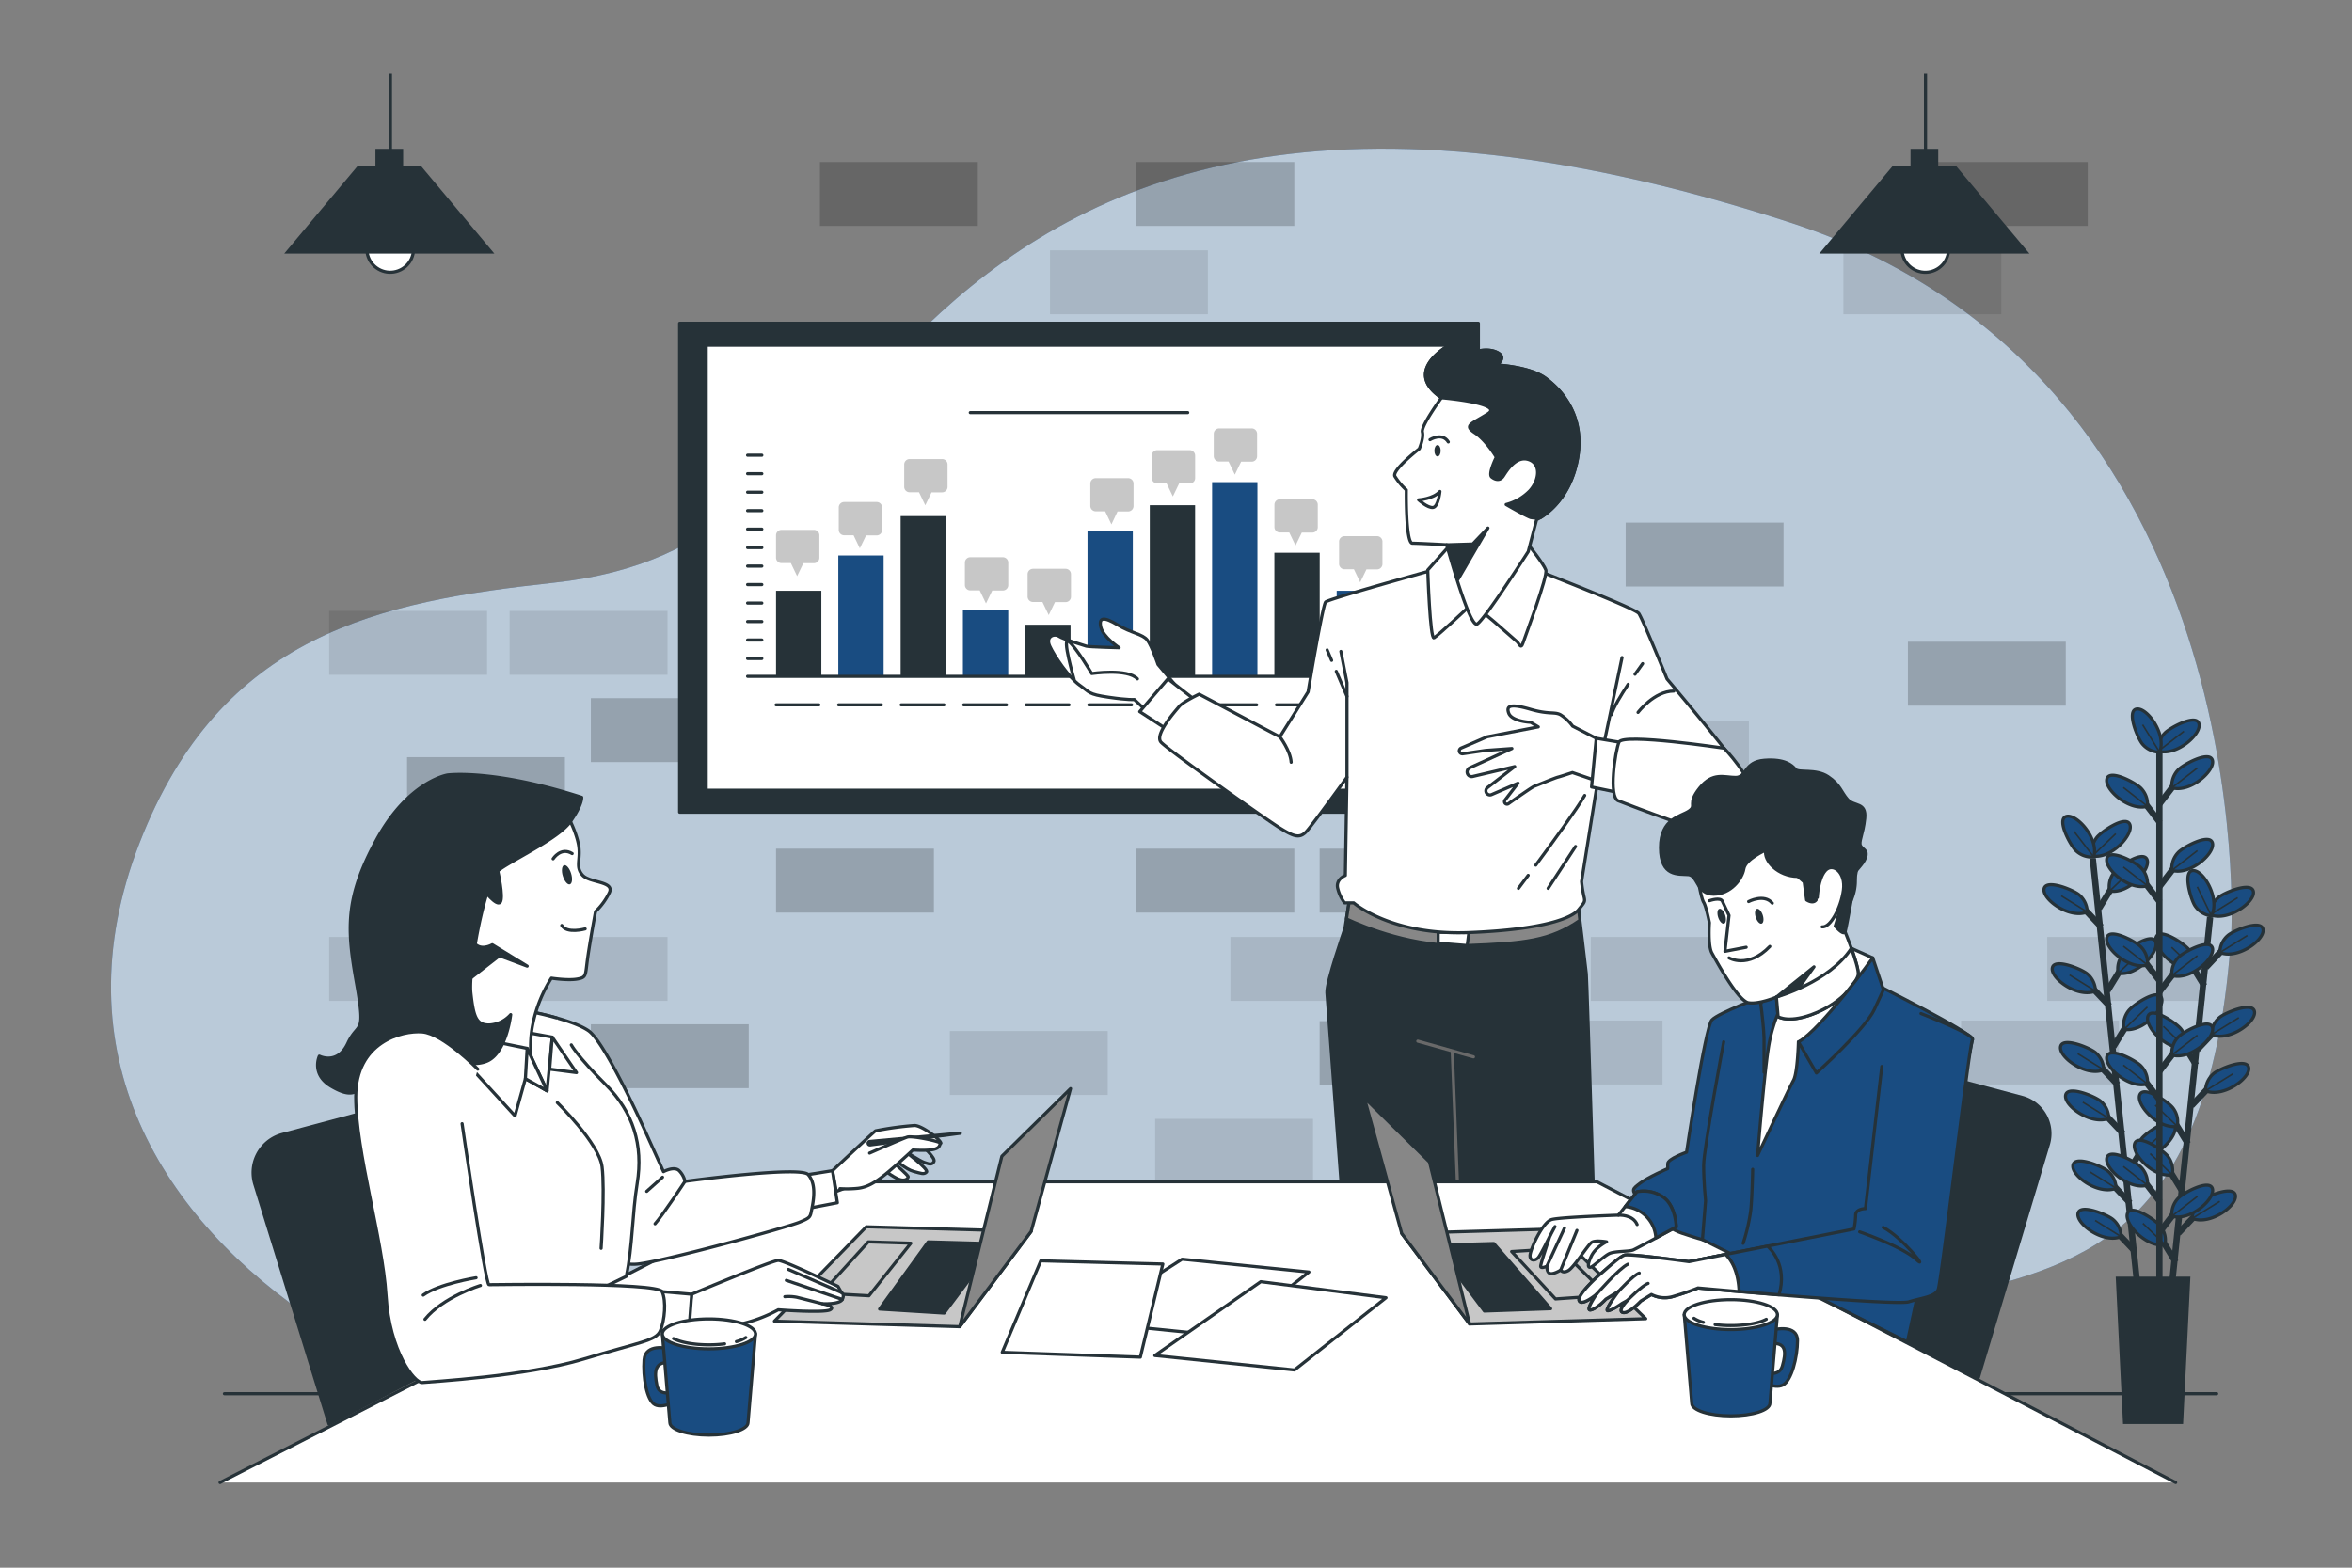 <svg xmlns="http://www.w3.org/2000/svg" viewBox="0 0 750 500"><rect x="0" y="0" width="750" height="500" fill="#808080" stroke="none"/><g id="freepik--background-simple--inject-2"><path d="M570.49,70.87c-151-49-227-13-275,33s-64,76-119,82-106,16-132,83,7,120,57,153l.55.35,522.7-9.46c40.38-9.83,80.71-20.85,86.75-114.89C711.49,297.87,721.49,119.87,570.49,70.87Z" style="fill:#194C81"></path><path d="M570.49,70.87c-151-49-227-13-275,33s-64,76-119,82-106,16-132,83,7,120,57,153l.55.35,522.7-9.46c40.38-9.83,80.71-20.85,86.75-114.89C711.49,297.87,721.49,119.87,570.49,70.87Z" style="fill:#fff;opacity:0.7"></path></g><g id="freepik--Floor--inject-2"><line x1="633.56" y1="444.51" x2="706.85" y2="444.51" style="fill:none;stroke:#263238;stroke-linecap:round;stroke-linejoin:round"></line><line x1="71.56" y1="444.51" x2="115.64" y2="444.51" style="fill:none;stroke:#263238;stroke-linecap:round;stroke-linejoin:round"></line></g><g id="freepik--Bricks--inject-2"><rect x="188.41" y="222.68" width="50.34" height="20.38" style="opacity:0.2"></rect><rect x="362.39" y="166.68" width="50.34" height="20.38" style="opacity:0.2"></rect><rect x="518.39" y="166.68" width="50.34" height="20.38" style="opacity:0.2"></rect><rect x="608.39" y="204.68" width="50.34" height="20.38" style="opacity:0.2"></rect><rect x="334.82" y="194.84" width="50.34" height="20.38" style="opacity:0.1"></rect><rect x="247.46" y="166.68" width="50.34" height="20.38" style="opacity:0.2"></rect><rect x="219.89" y="194.84" width="50.34" height="20.38" style="opacity:0.1"></rect><rect x="277.43" y="194.84" width="50.34" height="20.38" style="opacity:0.1"></rect><rect x="129.8" y="241.49" width="50.34" height="20.38" style="opacity:0.2"></rect><rect x="104.97" y="194.84" width="50.34" height="20.38" style="opacity:0.1"></rect><rect x="162.51" y="194.84" width="50.34" height="20.38" style="opacity:0.1"></rect><rect x="362.39" y="51.68" width="50.34" height="20.38" style="opacity:0.2"></rect><rect x="334.82" y="79.84" width="50.34" height="20.38" style="opacity:0.1"></rect><rect x="615.39" y="51.68" width="50.34" height="20.38" style="opacity:0.2"></rect><rect x="587.82" y="79.84" width="50.34" height="20.38" style="opacity:0.1"></rect><rect x="261.46" y="51.68" width="50.34" height="20.38" style="opacity:0.2"></rect><rect x="277.43" y="136.49" width="50.34" height="20.38" style="opacity:0.1"></rect><rect x="420.8" y="270.68" width="50.34" height="20.38" style="opacity:0.2"></rect><rect x="420.8" y="325.68" width="50.34" height="20.38" style="opacity:0.2"></rect><rect x="188.41" y="326.68" width="50.34" height="20.38" style="opacity:0.2"></rect><rect x="507.27" y="298.84" width="50.34" height="20.38" style="opacity:0.1"></rect><rect x="479.8" y="325.49" width="50.34" height="20.38" style="opacity:0.1"></rect><rect x="652.83" y="298.84" width="50.34" height="20.38" style="opacity:0.1"></rect><rect x="625.35" y="325.49" width="50.34" height="20.38" style="opacity:0.1"></rect><rect x="362.39" y="270.68" width="50.34" height="20.38" style="opacity:0.2"></rect><rect x="392.35" y="298.84" width="50.34" height="20.38" style="opacity:0.1"></rect><rect x="368.35" y="356.84" width="50.34" height="20.38" style="opacity:0.1"></rect><rect x="440.35" y="383.84" width="50.34" height="20.38" style="opacity:0.1"></rect><rect x="250.35" y="383.84" width="50.34" height="20.38" style="opacity:0.1"></rect><rect x="106.8" y="383.84" width="50.34" height="20.38" style="opacity:0.1"></rect><rect x="289.82" y="229.84" width="50.34" height="20.38" style="opacity:0.1"></rect><rect x="347.35" y="229.84" width="50.34" height="20.38" style="opacity:0.1"></rect><rect x="507.35" y="229.84" width="50.34" height="20.38" style="opacity:0.1"></rect><rect x="247.46" y="270.68" width="50.34" height="20.38" style="opacity:0.2"></rect><rect x="302.89" y="328.84" width="50.34" height="20.38" style="opacity:0.1"></rect><rect x="132.54" y="270.68" width="50.34" height="20.38" style="opacity:0.2"></rect><rect x="129.8" y="345.49" width="50.34" height="20.38" style="opacity:0.2"></rect><rect x="104.97" y="298.84" width="50.34" height="20.38" style="opacity:0.1"></rect><rect x="162.51" y="298.84" width="50.34" height="20.38" style="opacity:0.1"></rect></g><g id="freepik--Plant--inject-2"><line x1="667.34" y1="273.77" x2="681.52" y2="409.73" style="fill:none;stroke:#263238;stroke-miterlimit:10;stroke-width:2px"></line><line x1="679.24" y1="383.71" x2="672.81" y2="376.92" style="fill:none;stroke:#263238;stroke-miterlimit:10;stroke-width:2px"></line><path d="M674.76,379a7.29,7.29,0,0,0-2.56-5.45c-1.65-1.48-10.34-5.13-11.17-2.07C660.14,374.76,669,381.29,674.76,379Z" style="fill:#194C81;stroke:#263238;stroke-miterlimit:10"></path><line x1="674.76" y1="378.95" x2="666.49" y2="373.8" style="fill:none;stroke:#263238;stroke-miterlimit:10;stroke-width:0.5px"></line><line x1="680.85" y1="399.17" x2="674.42" y2="392.38" style="fill:none;stroke:#263238;stroke-miterlimit:10;stroke-width:2px"></line><path d="M676.37,394.42a7.26,7.26,0,0,0-2.56-5.46c-1.65-1.47-10.34-5.13-11.16-2.07C661.75,390.22,670.64,396.76,676.37,394.42Z" style="fill:#194C81;stroke:#263238;stroke-miterlimit:10"></path><line x1="676.37" y1="394.42" x2="668.1" y2="389.26" style="fill:none;stroke:#263238;stroke-miterlimit:10;stroke-width:0.5px"></line><line x1="675.3" y1="345.98" x2="668.87" y2="339.18" style="fill:none;stroke:#263238;stroke-miterlimit:10;stroke-width:2px"></line><path d="M670.82,341.22a7.26,7.26,0,0,0-2.56-5.46c-1.65-1.47-10.34-5.13-11.16-2.07C656.2,337,665.09,343.56,670.82,341.22Z" style="fill:#194C81;stroke:#263238;stroke-miterlimit:10"></path><line x1="670.82" y1="341.22" x2="662.55" y2="336.06" style="fill:none;stroke:#263238;stroke-miterlimit:10;stroke-width:0.5px"></line><line x1="676.91" y1="361.44" x2="670.48" y2="354.65" style="fill:none;stroke:#263238;stroke-miterlimit:10;stroke-width:2px"></line><path d="M672.44,356.68a7.29,7.29,0,0,0-2.56-5.45c-1.66-1.48-10.35-5.13-11.17-2.07C657.81,352.49,666.71,359,672.44,356.68Z" style="fill:#194C81;stroke:#263238;stroke-miterlimit:10"></path><line x1="672.44" y1="356.68" x2="664.16" y2="351.53" style="fill:none;stroke:#263238;stroke-miterlimit:10;stroke-width:0.5px"></line><line x1="672.68" y1="320.86" x2="666.25" y2="314.07" style="fill:none;stroke:#263238;stroke-miterlimit:10;stroke-width:2px"></line><path d="M668.2,316.1a7.32,7.32,0,0,0-2.56-5.46c-1.65-1.47-10.34-5.13-11.17-2.07C653.58,311.9,662.47,318.44,668.2,316.1Z" style="fill:#194C81;stroke:#263238;stroke-miterlimit:10"></path><line x1="668.2" y1="316.1" x2="659.93" y2="310.95" style="fill:none;stroke:#263238;stroke-miterlimit:10;stroke-width:0.5px"></line><line x1="670.05" y1="295.63" x2="663.61" y2="288.84" style="fill:none;stroke:#263238;stroke-miterlimit:10;stroke-width:2px"></line><path d="M665.57,290.87a7.29,7.29,0,0,0-2.56-5.45c-1.65-1.48-10.34-5.13-11.17-2.07C650.94,286.68,659.84,293.21,665.57,290.87Z" style="fill:#194C81;stroke:#263238;stroke-miterlimit:10"></path><line x1="665.57" y1="290.87" x2="657.29" y2="285.72" style="fill:none;stroke:#263238;stroke-miterlimit:10;stroke-width:0.5px"></line><line x1="678.16" y1="374.56" x2="683.05" y2="366.59" style="fill:none;stroke:#263238;stroke-miterlimit:10;stroke-width:2px"></line><path d="M681.56,369a7.31,7.31,0,0,1,1.37-5.87c1.32-1.78,9.06-7.15,10.5-4.33C695,361.86,687.64,370.09,681.56,369Z" style="fill:#194C81;stroke:#263238;stroke-miterlimit:10"></path><line x1="681.56" y1="368.98" x2="689" y2="361.86" style="fill:none;stroke:#263238;stroke-miterlimit:10;stroke-width:0.5px"></line><line x1="673.91" y1="333.87" x2="678.8" y2="325.89" style="fill:none;stroke:#263238;stroke-miterlimit:10;stroke-width:2px"></line><path d="M677.31,328.29a7.29,7.29,0,0,1,1.38-5.87c1.31-1.78,9.06-7.15,10.5-4.33C690.75,321.16,683.4,329.4,677.31,328.29Z" style="fill:#194C81;stroke:#263238;stroke-miterlimit:10"></path><line x1="677.31" y1="328.29" x2="684.76" y2="321.17" style="fill:none;stroke:#263238;stroke-miterlimit:10;stroke-width:0.5px"></line><line x1="672.04" y1="315.99" x2="676.93" y2="308.01" style="fill:none;stroke:#263238;stroke-miterlimit:10;stroke-width:2px"></line><path d="M675.44,310.41a7.29,7.29,0,0,1,1.38-5.87c1.31-1.78,9.06-7.15,10.5-4.33C688.88,303.28,681.53,311.51,675.44,310.41Z" style="fill:#194C81;stroke:#263238;stroke-miterlimit:10"></path><line x1="675.44" y1="310.41" x2="682.89" y2="303.29" style="fill:none;stroke:#263238;stroke-miterlimit:10;stroke-width:0.5px"></line><line x1="669.31" y1="289.77" x2="674.2" y2="281.8" style="fill:none;stroke:#263238;stroke-miterlimit:10;stroke-width:2px"></line><path d="M672.71,284.19a7.29,7.29,0,0,1,1.38-5.87c1.31-1.78,9-7.15,10.49-4.33C686.15,277.07,678.8,285.3,672.71,284.19Z" style="fill:#194C81;stroke:#263238;stroke-miterlimit:10"></path><line x1="672.71" y1="284.19" x2="680.16" y2="277.07" style="fill:none;stroke:#263238;stroke-miterlimit:10;stroke-width:0.5px"></line><path d="M667.22,273a7.31,7.31,0,0,1,1.37-5.87c1.32-1.78,9.06-7.15,10.5-4.33C680.66,265.89,673.3,274.12,667.22,273Z" style="fill:#194C81;stroke:#263238;stroke-miterlimit:10"></path><line x1="667.22" y1="273.01" x2="674.67" y2="265.89" style="fill:none;stroke:#263238;stroke-miterlimit:10;stroke-width:0.5px"></line><path d="M667.65,273.32a7.29,7.29,0,0,1-5.69-2c-1.64-1.49-6.17-9.76-3.21-10.89C662,259.2,669.39,267.38,667.65,273.32Z" style="fill:#194C81;stroke:#263238;stroke-miterlimit:10"></path><line x1="667.65" y1="273.32" x2="661.35" y2="265.16" style="fill:none;stroke:#263238;stroke-miterlimit:10;stroke-width:0.5px"></line><line x1="704.76" y1="292.49" x2="690.65" y2="428.46" style="fill:none;stroke:#263238;stroke-miterlimit:10;stroke-width:2px"></line><line x1="693.77" y1="402.53" x2="688.87" y2="394.56" style="fill:none;stroke:#263238;stroke-miterlimit:10;stroke-width:2px"></line><path d="M690.37,397a7.27,7.27,0,0,0-1.38-5.86c-1.32-1.79-9.07-7.15-10.5-4.33C676.92,389.83,684.28,398.06,690.37,397Z" style="fill:#194C81;stroke:#263238;stroke-miterlimit:10"></path><line x1="690.37" y1="396.95" x2="683.33" y2="390.2" style="fill:none;stroke:#263238;stroke-miterlimit:10;stroke-width:0.5px"></line><line x1="697.69" y1="364.8" x2="692.79" y2="356.82" style="fill:none;stroke:#263238;stroke-miterlimit:10;stroke-width:2px"></line><path d="M694.28,359.22a7.29,7.29,0,0,0-1.38-5.87c-1.31-1.78-9.06-7.15-10.5-4.32C680.84,352.1,688.2,360.33,694.28,359.22Z" style="fill:#194C81;stroke:#263238;stroke-miterlimit:10"></path><line x1="694.28" y1="359.22" x2="687.25" y2="352.47" style="fill:none;stroke:#263238;stroke-miterlimit:10;stroke-width:0.5px"></line><line x1="696.08" y1="380.26" x2="691.19" y2="372.29" style="fill:none;stroke:#263238;stroke-miterlimit:10;stroke-width:2px"></line><path d="M692.68,374.68a7.29,7.29,0,0,0-1.38-5.87c-1.31-1.78-9.07-7.14-10.5-4.32C679.23,367.56,686.59,375.79,692.68,374.68Z" style="fill:#194C81;stroke:#263238;stroke-miterlimit:10"></path><line x1="692.68" y1="374.68" x2="685.65" y2="367.93" style="fill:none;stroke:#263238;stroke-miterlimit:10;stroke-width:0.5px"></line><line x1="700.29" y1="339.68" x2="695.4" y2="331.7" style="fill:none;stroke:#263238;stroke-miterlimit:10;stroke-width:2px"></line><path d="M696.89,334.1a7.29,7.29,0,0,0-1.38-5.87c-1.31-1.78-9.06-7.15-10.5-4.32C683.45,327,690.8,335.21,696.89,334.1Z" style="fill:#194C81;stroke:#263238;stroke-miterlimit:10"></path><line x1="696.89" y1="334.1" x2="689.86" y2="327.35" style="fill:none;stroke:#263238;stroke-miterlimit:10;stroke-width:0.5px"></line><line x1="702.91" y1="314.45" x2="698.01" y2="306.47" style="fill:none;stroke:#263238;stroke-miterlimit:10;stroke-width:2px"></line><path d="M699.51,308.87a7.29,7.29,0,0,0-1.38-5.87c-1.32-1.78-9.07-7.15-10.5-4.32C686.06,301.75,693.42,310,699.51,308.87Z" style="fill:#194C81;stroke:#263238;stroke-miterlimit:10"></path><line x1="699.51" y1="308.87" x2="692.47" y2="302.12" style="fill:none;stroke:#263238;stroke-miterlimit:10;stroke-width:0.5px"></line><line x1="694.6" y1="393.36" x2="701.03" y2="386.56" style="fill:none;stroke:#263238;stroke-miterlimit:10;stroke-width:2px"></line><path d="M699.07,388.59a7.29,7.29,0,0,1,2.56-5.45c1.65-1.48,10.34-5.14,11.16-2.08C713.69,384.39,704.8,390.93,699.07,388.59Z" style="fill:#194C81;stroke:#263238;stroke-miterlimit:10"></path><line x1="699.07" y1="388.59" x2="707.83" y2="383.16" style="fill:none;stroke:#263238;stroke-miterlimit:10;stroke-width:0.5px"></line><line x1="698.82" y1="352.66" x2="705.25" y2="345.86" style="fill:none;stroke:#263238;stroke-miterlimit:10;stroke-width:2px"></line><path d="M703.29,347.9a7.31,7.31,0,0,1,2.56-5.46c1.65-1.47,10.34-5.13,11.17-2.07C717.91,343.69,709,350.24,703.29,347.9Z" style="fill:#194C81;stroke:#263238;stroke-miterlimit:10"></path><line x1="703.29" y1="347.9" x2="712.05" y2="342.47" style="fill:none;stroke:#263238;stroke-miterlimit:10;stroke-width:0.5px"></line><line x1="700.67" y1="334.78" x2="707.1" y2="327.98" style="fill:none;stroke:#263238;stroke-miterlimit:10;stroke-width:2px"></line><path d="M705.15,330a7.26,7.26,0,0,1,2.56-5.46c1.65-1.48,10.34-5.14,11.16-2.08C719.77,325.81,710.88,332.35,705.15,330Z" style="fill:#194C81;stroke:#263238;stroke-miterlimit:10"></path><line x1="705.15" y1="330.02" x2="713.91" y2="324.58" style="fill:none;stroke:#263238;stroke-miterlimit:10;stroke-width:0.5px"></line><line x1="703.4" y1="308.56" x2="709.82" y2="301.76" style="fill:none;stroke:#263238;stroke-miterlimit:10;stroke-width:2px"></line><path d="M707.87,303.8a7.26,7.26,0,0,1,2.56-5.46c1.65-1.47,10.34-5.14,11.16-2.08C722.49,299.59,713.6,306.14,707.87,303.8Z" style="fill:#194C81;stroke:#263238;stroke-miterlimit:10"></path><line x1="707.87" y1="303.8" x2="716.63" y2="298.37" style="fill:none;stroke:#263238;stroke-miterlimit:10;stroke-width:0.5px"></line><path d="M704.8,291.73a7.26,7.26,0,0,1,2.56-5.46c1.65-1.48,10.33-5.14,11.16-2.08C719.42,287.52,710.53,294.06,704.8,291.73Z" style="fill:#194C81;stroke:#263238;stroke-miterlimit:10"></path><line x1="704.8" y1="291.73" x2="713.55" y2="286.29" style="fill:none;stroke:#263238;stroke-miterlimit:10;stroke-width:0.5px"></line><path d="M705.16,292.12A7.28,7.28,0,0,1,700,289c-1.3-1.79-4-10.82-.9-11.32C702.51,277.14,708.08,286.66,705.16,292.12Z" style="fill:#194C81;stroke:#263238;stroke-miterlimit:10"></path><line x1="705.16" y1="292.12" x2="700.67" y2="282.84" style="fill:none;stroke:#263238;stroke-miterlimit:10;stroke-width:0.5px"></line><line x1="688.59" y1="237.12" x2="688.59" y2="409.07" style="fill:none;stroke:#263238;stroke-miterlimit:10;stroke-width:2px"></line><line x1="688.73" y1="383.22" x2="683.04" y2="375.79" style="fill:none;stroke:#263238;stroke-miterlimit:10;stroke-width:2px"></line><path d="M684.77,378a7.3,7.3,0,0,0-2-5.69c-1.49-1.64-9.75-6.18-10.89-3.22C670.66,372.33,678.83,379.75,684.77,378Z" style="fill:#194C81;stroke:#263238;stroke-miterlimit:10"></path><line x1="684.77" y1="378.02" x2="677.08" y2="372.03" style="fill:none;stroke:#263238;stroke-miterlimit:10;stroke-width:0.5px"></line><line x1="688.73" y1="350.9" x2="683.04" y2="343.48" style="fill:none;stroke:#263238;stroke-miterlimit:10;stroke-width:2px"></line><path d="M684.77,345.7a7.3,7.3,0,0,0-2-5.69c-1.49-1.64-9.75-6.17-10.89-3.22C670.66,340,678.83,347.44,684.77,345.7Z" style="fill:#194C81;stroke:#263238;stroke-miterlimit:10"></path><line x1="684.77" y1="345.7" x2="677.08" y2="339.72" style="fill:none;stroke:#263238;stroke-miterlimit:10;stroke-width:0.5px"></line><line x1="688.73" y1="312.96" x2="683.04" y2="305.54" style="fill:none;stroke:#263238;stroke-miterlimit:10;stroke-width:2px"></line><path d="M684.77,307.77a7.33,7.33,0,0,0-2-5.7c-1.49-1.63-9.75-6.17-10.89-3.21C670.66,302.07,678.83,309.5,684.77,307.77Z" style="fill:#194C81;stroke:#263238;stroke-miterlimit:10"></path><line x1="684.77" y1="307.77" x2="677.08" y2="301.78" style="fill:none;stroke:#263238;stroke-miterlimit:10;stroke-width:0.5px"></line><line x1="688.73" y1="287.71" x2="683.04" y2="280.28" style="fill:none;stroke:#263238;stroke-miterlimit:10;stroke-width:2px"></line><path d="M684.77,282.51a7.3,7.3,0,0,0-2-5.69c-1.49-1.64-9.75-6.18-10.89-3.22C670.66,276.82,678.83,284.24,684.77,282.51Z" style="fill:#194C81;stroke:#263238;stroke-miterlimit:10"></path><line x1="684.77" y1="282.51" x2="677.08" y2="276.53" style="fill:none;stroke:#263238;stroke-miterlimit:10;stroke-width:0.5px"></line><line x1="688.73" y1="262.34" x2="683.04" y2="254.92" style="fill:none;stroke:#263238;stroke-miterlimit:10;stroke-width:2px"></line><path d="M684.77,257.15a7.33,7.33,0,0,0-2-5.7c-1.49-1.63-9.75-6.17-10.89-3.21C670.66,251.45,678.83,258.88,684.77,257.15Z" style="fill:#194C81;stroke:#263238;stroke-miterlimit:10"></path><line x1="684.77" y1="257.15" x2="677.08" y2="251.16" style="fill:none;stroke:#263238;stroke-miterlimit:10;stroke-width:0.5px"></line><line x1="688.6" y1="393.08" x2="694.3" y2="385.66" style="fill:none;stroke:#263238;stroke-miterlimit:10;stroke-width:2px"></line><path d="M692.56,387.89a7.33,7.33,0,0,1,2-5.7c1.49-1.64,9.76-6.17,10.89-3.21C706.67,382.19,698.5,389.62,692.56,387.89Z" style="fill:#194C81;stroke:#263238;stroke-miterlimit:10"></path><line x1="692.56" y1="387.89" x2="700.71" y2="381.58" style="fill:none;stroke:#263238;stroke-miterlimit:10;stroke-width:0.5px"></line><line x1="688.6" y1="341.69" x2="694.3" y2="334.27" style="fill:none;stroke:#263238;stroke-miterlimit:10;stroke-width:2px"></line><path d="M692.56,336.49a7.3,7.3,0,0,1,2-5.69c1.49-1.64,9.76-6.18,10.89-3.22C706.67,330.8,698.5,338.23,692.56,336.49Z" style="fill:#194C81;stroke:#263238;stroke-miterlimit:10"></path><line x1="692.56" y1="336.49" x2="700.71" y2="330.18" style="fill:none;stroke:#263238;stroke-miterlimit:10;stroke-width:0.5px"></line><line x1="688.6" y1="316.33" x2="694.3" y2="308.9" style="fill:none;stroke:#263238;stroke-miterlimit:10;stroke-width:2px"></line><path d="M692.56,311.13a7.33,7.33,0,0,1,2-5.7c1.49-1.63,9.76-6.17,10.89-3.21C706.67,305.43,698.5,312.86,692.56,311.13Z" style="fill:#194C81;stroke:#263238;stroke-miterlimit:10"></path><line x1="692.56" y1="311.13" x2="700.71" y2="304.82" style="fill:none;stroke:#263238;stroke-miterlimit:10;stroke-width:0.5px"></line><line x1="688.6" y1="282.8" x2="694.3" y2="275.37" style="fill:none;stroke:#263238;stroke-miterlimit:10;stroke-width:2px"></line><path d="M692.56,277.6a7.3,7.3,0,0,1,2-5.69c1.49-1.64,9.76-6.18,10.89-3.22C706.67,271.91,698.5,279.33,692.56,277.6Z" style="fill:#194C81;stroke:#263238;stroke-miterlimit:10"></path><line x1="692.56" y1="277.6" x2="700.71" y2="271.29" style="fill:none;stroke:#263238;stroke-miterlimit:10;stroke-width:0.5px"></line><line x1="688.6" y1="256.44" x2="694.3" y2="249.02" style="fill:none;stroke:#263238;stroke-miterlimit:10;stroke-width:2px"></line><path d="M692.56,251.24a7.3,7.3,0,0,1,2-5.69c1.49-1.64,9.76-6.18,10.89-3.22C706.67,245.55,698.5,253,692.56,251.24Z" style="fill:#194C81;stroke:#263238;stroke-miterlimit:10"></path><line x1="692.56" y1="251.24" x2="700.71" y2="244.93" style="fill:none;stroke:#263238;stroke-miterlimit:10;stroke-width:0.5px"></line><path d="M688.26,239.55a7.3,7.3,0,0,1,2-5.69c1.49-1.64,9.75-6.18,10.89-3.22C702.37,233.86,694.2,241.29,688.26,239.55Z" style="fill:#194C81;stroke:#263238;stroke-miterlimit:10"></path><line x1="688.26" y1="239.55" x2="696.41" y2="233.24" style="fill:none;stroke:#263238;stroke-miterlimit:10;stroke-width:0.5px"></line><path d="M688.66,239.9a7.28,7.28,0,0,1-5.45-2.56c-1.48-1.66-5.12-10.35-2.06-11.17C684.48,225.28,691,234.18,688.66,239.9Z" style="fill:#194C81;stroke:#263238;stroke-miterlimit:10"></path><line x1="688.66" y1="239.9" x2="683.24" y2="231.14" style="fill:none;stroke:#263238;stroke-miterlimit:10;stroke-width:0.5px"></line><polygon points="695.66 453.67 677.46 453.67 675.18 407.68 697.94 407.68 695.66 453.67" style="fill:#263238;stroke:#263238;stroke-miterlimit:10"></polygon></g><g id="freepik--Lamps--inject-2"><circle cx="124.43" cy="79.38" r="7.45" transform="translate(-19.86 48.31) rotate(-20.38)" style="fill:#fff;stroke:#263238;stroke-miterlimit:10"></circle><polygon points="157.64 80.88 90.64 80.88 114.09 52.88 134.19 52.88 157.64 80.88" style="fill:#263238"></polygon><rect x="119.72" y="47.47" width="8.84" height="8.84" style="fill:#263238"></rect><line x1="124.5" y1="49.13" x2="124.5" y2="23.55" style="fill:none;stroke:#263238;stroke-miterlimit:10"></line><circle cx="613.93" cy="79.38" r="7.45" transform="translate(21.7 259.59) rotate(-24.29)" style="fill:#fff;stroke:#263238;stroke-miterlimit:10"></circle><polygon points="647.14 80.88 580.14 80.88 603.59 52.88 623.69 52.88 647.14 80.88" style="fill:#263238"></polygon><rect x="609.22" y="47.47" width="8.84" height="8.84" style="fill:#263238"></rect><line x1="614" y1="49.13" x2="614" y2="23.55" style="fill:none;stroke:#263238;stroke-miterlimit:10"></line></g><g id="freepik--Board--inject-2"><rect x="216.72" y="103.1" width="254.7" height="155.93" style="fill:#263238;stroke:#263238;stroke-linecap:round;stroke-linejoin:round"></rect><rect x="225.19" y="110.1" width="237.75" height="141.94" style="fill:#fff;stroke:#263238;stroke-linecap:round;stroke-linejoin:round"></rect><rect x="326.92" y="199.25" width="14.45" height="16.46" style="fill:#263238"></rect><rect x="247.46" y="188.42" width="14.45" height="27.29" style="fill:#263238"></rect><rect x="267.32" y="177.16" width="14.45" height="38.55" style="fill:#194C81"></rect><rect x="287.19" y="164.6" width="14.45" height="51.12" style="fill:#263238"></rect><rect x="307.05" y="194.49" width="14.45" height="21.23" style="fill:#194C81"></rect><rect x="346.78" y="169.36" width="14.45" height="46.35" style="fill:#194C81"></rect><rect x="366.64" y="161.13" width="14.45" height="54.58" style="fill:#263238"></rect><rect x="386.51" y="153.77" width="14.45" height="61.95" style="fill:#194C81"></rect><rect x="406.37" y="176.29" width="14.45" height="39.42" style="fill:#263238"></rect><rect x="426.24" y="188.42" width="14.45" height="27.29" style="fill:#194C81"></rect><line x1="309.4" y1="131.6" x2="378.74" y2="131.6" style="fill:none;stroke:#263238;stroke-linecap:round;stroke-linejoin:round"></line><line x1="247.48" y1="224.8" x2="261.12" y2="224.8" style="fill:none;stroke:#263238;stroke-linecap:round;stroke-linejoin:round"></line><line x1="267.42" y1="224.8" x2="281.06" y2="224.8" style="fill:none;stroke:#263238;stroke-linecap:round;stroke-linejoin:round"></line><line x1="287.37" y1="224.8" x2="301.01" y2="224.8" style="fill:none;stroke:#263238;stroke-linecap:round;stroke-linejoin:round"></line><line x1="307.31" y1="224.8" x2="320.95" y2="224.8" style="fill:none;stroke:#263238;stroke-linecap:round;stroke-linejoin:round"></line><line x1="327.25" y1="224.8" x2="340.89" y2="224.8" style="fill:none;stroke:#263238;stroke-linecap:round;stroke-linejoin:round"></line><line x1="347.2" y1="224.8" x2="360.84" y2="224.8" style="fill:none;stroke:#263238;stroke-linecap:round;stroke-linejoin:round"></line><line x1="367.14" y1="224.8" x2="380.78" y2="224.8" style="fill:none;stroke:#263238;stroke-linecap:round;stroke-linejoin:round"></line><line x1="387.09" y1="224.8" x2="400.73" y2="224.8" style="fill:none;stroke:#263238;stroke-linecap:round;stroke-linejoin:round"></line><line x1="407.03" y1="224.8" x2="420.67" y2="224.8" style="fill:none;stroke:#263238;stroke-linecap:round;stroke-linejoin:round"></line><line x1="426.97" y1="224.8" x2="440.61" y2="224.8" style="fill:none;stroke:#263238;stroke-linecap:round;stroke-linejoin:round"></line><line x1="238.39" y1="215.71" x2="454.91" y2="215.71" style="fill:none;stroke:#263238;stroke-linecap:round;stroke-linejoin:round"></line><line x1="238.39" y1="210.03" x2="242.93" y2="210.03" style="fill:none;stroke:#263238;stroke-linecap:round;stroke-linejoin:round"></line><line x1="238.39" y1="204.13" x2="242.93" y2="204.13" style="fill:none;stroke:#263238;stroke-linecap:round;stroke-linejoin:round"></line><line x1="238.39" y1="198.24" x2="242.93" y2="198.24" style="fill:none;stroke:#263238;stroke-linecap:round;stroke-linejoin:round"></line><line x1="238.39" y1="192.34" x2="242.93" y2="192.34" style="fill:none;stroke:#263238;stroke-linecap:round;stroke-linejoin:round"></line><line x1="238.39" y1="186.45" x2="242.93" y2="186.45" style="fill:none;stroke:#263238;stroke-linecap:round;stroke-linejoin:round"></line><line x1="238.39" y1="180.55" x2="242.93" y2="180.55" style="fill:none;stroke:#263238;stroke-linecap:round;stroke-linejoin:round"></line><line x1="238.39" y1="174.66" x2="242.93" y2="174.66" style="fill:none;stroke:#263238;stroke-linecap:round;stroke-linejoin:round"></line><line x1="238.39" y1="168.76" x2="242.93" y2="168.76" style="fill:none;stroke:#263238;stroke-linecap:round;stroke-linejoin:round"></line><line x1="238.39" y1="162.87" x2="242.93" y2="162.87" style="fill:none;stroke:#263238;stroke-linecap:round;stroke-linejoin:round"></line><line x1="238.39" y1="156.98" x2="242.93" y2="156.98" style="fill:none;stroke:#263238;stroke-linecap:round;stroke-linejoin:round"></line><line x1="238.39" y1="151.08" x2="242.93" y2="151.08" style="fill:none;stroke:#263238;stroke-linecap:round;stroke-linejoin:round"></line><line x1="238.39" y1="145.19" x2="242.93" y2="145.19" style="fill:none;stroke:#263238;stroke-linecap:round;stroke-linejoin:round"></line><path d="M300.41,146.41H290.05a1.72,1.72,0,0,0-1.72,1.73v7.13a1.73,1.73,0,0,0,1.72,1.73h3l2,4.16,2-4.13,3.37,0a1.74,1.74,0,0,0,1.73-1.73v-7.13A1.73,1.73,0,0,0,300.41,146.41Z" style="fill:#c7c7c7"></path><path d="M279.54,160.11H269.18a1.72,1.72,0,0,0-1.72,1.72V169a1.72,1.72,0,0,0,1.72,1.72h3l2,4.17,2-4.13,3.38,0a1.72,1.72,0,0,0,1.72-1.72v-7.14A1.72,1.72,0,0,0,279.54,160.11Z" style="fill:#c7c7c7"></path><path d="M259.54,169H249.18a1.73,1.73,0,0,0-1.73,1.73v7.13a1.74,1.74,0,0,0,1.73,1.73h3l2,4.17,2-4.14,3.38,0a1.73,1.73,0,0,0,1.72-1.73v-7.13A1.72,1.72,0,0,0,259.54,169Z" style="fill:#c7c7c7"></path><path d="M319.76,177.72H309.41a1.72,1.72,0,0,0-1.73,1.72v7.14a1.72,1.72,0,0,0,1.73,1.72h3l2,4.17,2-4.13,3.37,0a1.73,1.73,0,0,0,1.73-1.72v-7.14A1.73,1.73,0,0,0,319.76,177.72Z" style="fill:#c7c7c7"></path><path d="M339.76,181.41H329.41a1.73,1.73,0,0,0-1.73,1.73v7.13a1.72,1.72,0,0,0,1.73,1.73h3l2,4.17,2-4.13,3.37,0a1.72,1.72,0,0,0,1.73-1.73v-7.13A1.73,1.73,0,0,0,339.76,181.41Z" style="fill:#c7c7c7"></path><path d="M359.77,152.5H349.41a1.73,1.73,0,0,0-1.73,1.72v7.14a1.73,1.73,0,0,0,1.73,1.72h3l2,4.17,1.95-4.13,3.38,0a1.72,1.72,0,0,0,1.72-1.72v-7.14A1.72,1.72,0,0,0,359.77,152.5Z" style="fill:#c7c7c7"></path><path d="M379.33,143.58H369a1.74,1.74,0,0,0-1.73,1.73v7.13a1.73,1.73,0,0,0,1.73,1.73h3l2,4.17,2-4.13,3.37,0a1.72,1.72,0,0,0,1.73-1.73v-7.13A1.73,1.73,0,0,0,379.33,143.58Z" style="fill:#c7c7c7"></path><path d="M399.12,136.63H388.76a1.72,1.72,0,0,0-1.72,1.72v7.14a1.72,1.72,0,0,0,1.72,1.72h3l2,4.17,2-4.13,3.37,0a1.73,1.73,0,0,0,1.73-1.72v-7.14A1.73,1.73,0,0,0,399.12,136.63Z" style="fill:#c7c7c7"></path><path d="M418.47,159.24H408.11a1.72,1.72,0,0,0-1.72,1.72v7.14a1.72,1.72,0,0,0,1.72,1.72h3l2,4.17,2-4.13,3.37,0a1.73,1.73,0,0,0,1.73-1.72V161A1.73,1.73,0,0,0,418.47,159.24Z" style="fill:#c7c7c7"></path><path d="M439.12,171H428.77A1.73,1.73,0,0,0,427,172.7v7.14a1.73,1.73,0,0,0,1.73,1.72h3l2,4.17,2-4.13,3.37,0a1.72,1.72,0,0,0,1.73-1.72V172.7A1.72,1.72,0,0,0,439.12,171Z" style="fill:#c7c7c7"></path></g><g id="freepik--character-2--inject-2"><path d="M374.36,218l-5.1-6.08s-1.95-5.83-3.41-7.77-5.1-2.19-9.47-4.86-6.08-2.43-5.35.73,5.83,6.56,5.83,6.56-9.71-.24-10.44-.49-7.29-2.18-8.75-3.16-4.37,0-2.92,3.16,6.08,10,9.48,12.4,2.67,2.91,9.23,3.88,8.26.73,8.26.73l3.89,3.65Z" style="fill:#fff;stroke:#263238;stroke-linecap:round;stroke-linejoin:round"></path><path d="M342.53,216.76s-4.13-14.09-1.7-12.14,7.29,10.2,7.29,10.2,11.42-1.7,14.58,1.7" style="fill:#fff;stroke:#263238;stroke-linecap:round;stroke-linejoin:round"></path><polygon points="381.16 223.32 372.42 216.52 363.43 226.97 373.14 233.29 381.16 223.32" style="fill:#fff;stroke:#263238;stroke-linecap:round;stroke-linejoin:round"></polygon><path d="M430.61,285.09l-1.74,11s-6,17.25-5.75,20.5,7.37,99,7.37,99h78.72s-3.12-102.52-3.37-105-2.46-20.44-2.46-20.44-45.78.2-47.27-.05-26.24-7-26.24-7Z" style="fill:#263238;stroke:#263238;stroke-linecap:round;stroke-linejoin:round"></path><line x1="452.11" y1="332.07" x2="469.85" y2="337.07" style="fill:none;stroke:#696969;stroke-linecap:round;stroke-linejoin:round"></line><line x1="463.1" y1="335.57" x2="466.16" y2="413.04" style="fill:none;stroke:#696969;stroke-linecap:round;stroke-linejoin:round"></line><path d="M467.85,301.58c18.4-.67,26.52-1.55,35.95-8.05l-.42-3.39s-45.78.2-47.27-.05-26.24-7-26.24-7l.74,2-1.26,8C435.24,295.81,450.87,302.2,467.85,301.58Z" style="fill:#878787;stroke:#263238;stroke-linecap:round;stroke-linejoin:round"></path><polygon points="458.6 297.33 458.6 300.83 467.85 301.58 468.39 297.43 458.6 297.33" style="fill:#fff;stroke:#263238;stroke-linecap:round;stroke-linejoin:round"></polygon><path d="M457.94,181.53S423.68,191,422.71,192s-5.59,28.67-5.59,28.67l-9,14.34-25.75-13.61s-5.11,2.43-6.32,3.89-8,9-5.83,11.42,33,24.3,37.66,27.21,6.56,3.65,8.75,1.22,12.88-17.25,12.88-17.25L429,279.21s-3.16,1.22-2.43,4.13a12.14,12.14,0,0,0,2.19,4.62h2.91s11.91,10.45,36.69,9.47,33.05-4.86,35-7.29,2.19-2.42,1.7-4.37a38.26,38.26,0,0,1-.73-4.62l6.81-42.52L530.6,252s18.71,2.91,21.86.73,4.13-3.65,1.71-8-22.6-28.19-22.6-28.19-7.78-19.19-9-20.89-33.29-14.1-33.29-14.1Z" style="fill:#fff;stroke:#263238;stroke-linecap:round;stroke-linejoin:round"></path><path d="M408.13,235s3.35,4.4,3.59,8.11" style="fill:none;stroke:#263238;stroke-linecap:round;stroke-linejoin:round"></path><polyline points="429.52 247.87 429.52 217.74 427.57 207.77" style="fill:none;stroke:#263238;stroke-linecap:round;stroke-linejoin:round"></polyline><line x1="424.62" y1="210.62" x2="423.2" y2="207.29" style="fill:none;stroke:#263238;stroke-linecap:round;stroke-linejoin:round"></line><line x1="429.52" y1="222.11" x2="426.11" y2="214.12" style="fill:none;stroke:#263238;stroke-linecap:round;stroke-linejoin:round"></line><line x1="511.16" y1="238.63" x2="517.23" y2="209.72" style="fill:none;stroke:#263238;stroke-linecap:round;stroke-linejoin:round"></line><path d="M519.17,218.26c-2.25,3.4-4.63,7.32-5.34,9.68" style="fill:none;stroke:#263238;stroke-linecap:round;stroke-linejoin:round"></path><path d="M523.79,211.66s-1,1.38-2.42,3.38" style="fill:none;stroke:#263238;stroke-linecap:round;stroke-linejoin:round"></path><path d="M522.33,227.21s5.11-6.8,11.42-6.8" style="fill:none;stroke:#263238;stroke-linecap:round;stroke-linejoin:round"></path><path d="M489.72,275.93c5.4-7.29,13.16-17.95,15.61-22.23" style="fill:none;stroke:#263238;stroke-linecap:round;stroke-linejoin:round"></path><path d="M484.19,283.34s1.23-1.63,3.11-4.15" style="fill:none;stroke:#263238;stroke-linecap:round;stroke-linejoin:round"></path><line x1="502.41" y1="269.98" x2="493.66" y2="283.34" style="fill:none;stroke:#263238;stroke-linecap:round;stroke-linejoin:round"></line><path d="M465,174s-2.91.24-3.64,1-6.08,6.81-6.08,6.81.73,22.35,2,21.62,10.69-9.48,11.66-10.45S483,204.13,483.7,204.62s1.22,2.67,1.94.48,8-21.38,7.29-23.32-5.34-7.78-5.34-7.78S469.85,177.64,465,174Z" style="fill:#fff;stroke:#263238;stroke-linecap:round;stroke-linejoin:round"></path><path d="M459.65,126.86s-6.57,9-6.08,10.94-1,5.34-1,5.34-8.75,6.8-7.78,8.75a20.39,20.39,0,0,0,3.65,4.37s-.24,17,1.94,17,10.94.49,10.94.49,7.29,26.72,9.72,25.27,16.28-23.09,16.28-23.09l2.67-10.2s10-4.38,12.88-18.71-5.11-22.84-10.21-26.49-15.55-4.13-15.55-4.13,3.89-2.43,0-4.13-9.23.73-9.23.73-.25-6.32-5.83-2.91S449.68,120.06,459.65,126.86Z" style="fill:#fff;stroke:#263238;stroke-linecap:round;stroke-linejoin:round"></path><path d="M492.69,120.54c-5.1-3.64-15.55-4.13-15.55-4.13s3.89-2.43,0-4.13-9.23.73-9.23.73-.25-6.32-5.83-2.91-12.4,10-2.43,16.76c0,0,20.16,1.7,14.82,5.1s-7.78,3.65-4.13,6.08,6.8,7.77,6.8,7.77-2.67,5.35-1.46,6.32,2.67,1.22,3.65-.24,3.88-6.56,8-5.35,3.64,6.56.48,10a16.26,16.26,0,0,1-7.53,4.37s5.83,3.4,7.77,4.13a9.24,9.24,0,0,0,3.16.07c2.74-1.68,9.38-6.79,11.67-18.05C505.81,132.69,497.79,124.19,492.69,120.54Z" style="fill:#263238;stroke:#263238;stroke-linecap:round;stroke-linejoin:round"></path><path d="M452.36,159.42s4.61-.24,6.8-2.67c0,0-.49,4.86-2.19,5.1S452.36,159.42,452.36,159.42Z" style="fill:none;stroke:#263238;stroke-linecap:round;stroke-linejoin:round"></path><path d="M459.4,143.75c0,1-.43,1.82-1,1.82s-1-.81-1-1.82.43-1.82,1-1.82S459.4,142.74,459.4,143.75Z" style="fill:#263238"></path><path d="M456,140.23s3.89-2.43,5.83.72" style="fill:none;stroke:#263238;stroke-linecap:round;stroke-linejoin:round"></path><polygon points="461.35 173.76 469.61 173.51 474.47 168.41 464.99 184.69 461.35 173.76" style="fill:#263238;stroke:#263238;stroke-linecap:round;stroke-linejoin:round"></polygon><path d="M509,235.47l-7.53-3.88a14.13,14.13,0,0,0-3.89-3.65c-1.94-1-3.64,0-9.48-1.7s-8-1.46-7,1.22,7,2.91,7,2.91l2.43,1.46L474.22,235l-8.3,3.59a1,1,0,0,0-.58,1h0a1,1,0,0,0,1.1.82l7.3-1.07,8.37-.6-13.5,6.17a1.46,1.46,0,0,0-.75,1.56h0a1.46,1.46,0,0,0,1.87,1.15L483,244.5l-8.6,6.65a1.31,1.31,0,0,0-.48,1.61h0a1.3,1.3,0,0,0,1.71.67l8.43-3.64-4.14,5.38a.81.81,0,0,0,0,1h0a.82.82,0,0,0,1.1.16c1.91-1.35,7.63-5.36,8.24-5.56s6.56-2.67,7.53-2.91,4.62-1.46,4.62-1.46l7.77,2.67Z" style="fill:none;stroke:#263238;stroke-linecap:round;stroke-linejoin:round"></path><path d="M516.26,236.69,509,235.47,507.51,251l8.26,1.71S516.75,239.6,516.26,236.69Z" style="fill:#fff;stroke:#263238;stroke-linecap:round;stroke-linejoin:round"></path><path d="M549.79,238.63s-32.32-4.86-33.53-1.94-3.4,17.49-.24,18.71,33,12.88,35.47,10.93,7.29-7,7.29-12.63S549.79,238.63,549.79,238.63Z" style="fill:#fff;stroke:#263238;stroke-linecap:round;stroke-linejoin:round"></path></g><g id="freepik--Table--inject-2"><polyline points="70.17 472.84 257.88 376.91 509.21 376.91 693.77 472.84" style="fill:#fff;stroke:#263238;stroke-linecap:round;stroke-linejoin:round"></polyline></g><g id="freepik--Sheets--inject-2"><polygon points="376.94 401.61 345.71 421.58 391.28 426.19 417.39 405.71 376.94 401.61" style="fill:#fff;stroke:#263238;stroke-linecap:round;stroke-linejoin:round"></polygon><polygon points="402.03 408.78 368.24 432.33 412.78 436.94 441.97 413.9 402.03 408.78" style="fill:#fff;stroke:#263238;stroke-linecap:round;stroke-linejoin:round"></polygon><polygon points="331.88 402.13 319.59 431.31 363.63 432.85 370.8 403.15 331.88 402.13" style="fill:#fff;stroke:#263238;stroke-linecap:round;stroke-linejoin:round"></polygon></g><g id="freepik--device-2--inject-2"><polygon points="446.97 393.38 495.3 391.99 524.79 420.59 468.62 422.27 446.97 393.38" style="fill:#c7c7c7;stroke:#263238;stroke-linecap:round;stroke-linejoin:round"></polygon><polygon points="497.33 398.22 482.03 399.17 496.01 414.28 512.45 413.14 497.33 398.22" style="fill:#c7c7c7;stroke:#263238;stroke-linecap:round;stroke-linejoin:round"></polygon><polygon points="457.59 397.14 476.33 396.61 494.47 417.4 473.33 418.14 457.59 397.14" style="fill:#263238;stroke:#263238;stroke-linecap:round;stroke-linejoin:round"></polygon><polygon points="468.62 422.27 455.84 370.59 435.03 350.09 446.97 393.38 468.62 422.27" style="fill:#878787;stroke:#263238;stroke-linecap:round;stroke-linejoin:round"></polygon></g><g id="freepik--character-3--inject-2"><path d="M619.25,343.19,644.81,350a11.9,11.9,0,0,1,5.94,3.72h0a11.93,11.93,0,0,1,2.39,11.37l-22.28,74.22-32.52-16.58Z" style="fill:#263238;stroke:#263238;stroke-linecap:round;stroke-linejoin:round"></path><path d="M562.29,317.75S548,323,545.88,325.3s-8.08,42.2-8.08,42.2-6,2.08-6,3.65v1.56s-6.51,2.86-8.85,4.69-3.13,2.08,0,5.21,7.81,8.85,13.28,10.68,6.63,2.06,6.63,2.06L608.22,428s20.49-94.39,20.75-96.48-30.74-17.45-33.6-19S562.29,317.75,562.29,317.75Z" style="fill:#194C81;stroke:#263238;stroke-linecap:round;stroke-linejoin:round"></path><path d="M564.11,316.19s-2.86,3.12-2.6,4.43,1,8.59,1,10.41V342l9.12-23.7-1.57-4.43Z" style="fill:#194C81;stroke:#263238;stroke-linecap:round;stroke-linejoin:round"></path><path d="M597.19,305.51l-6.84-3.06L568,320.88a48.56,48.56,0,0,0-4.17,13.8c-1.3,8.34-3.38,33.86-3.38,33.86s10.15-21.62,11.46-24,1.56-12.24,1.56-12.24,12.5-4.17,16.41-11.46S597.19,305.51,597.19,305.51Z" style="fill:#fff;stroke:#263238;stroke-linecap:round;stroke-linejoin:round"></path><path d="M541.45,280.24s1,6.25,1.82,7.56,1.83,6.51,1.83,6.51-.52,7.29.78,9.63,8.33,15.37,11.72,15.89,8.86-1.82,8.86-1.82l.52,6.25s3.64,2.35,12.24-1.3,12.76-9.64,13.28-12-4.16-13.81-4.16-13.81V290.4a15.31,15.31,0,0,0,3.12-11.72c-1-7,.52-9.12-13.28-12.76S547.7,268,543.8,270.6,541.45,280.24,541.45,280.24Z" style="fill:#fff;stroke:#263238;stroke-linecap:round;stroke-linejoin:round"></path><path d="M573.23,279.46l2.08,1.82.78,5.73s2.61,1.83,3.39-.78-.52-7,2.6-8.59,6-2.09,6,3.38-2.87,14.33-2.87,14.33,2.61,3.13,3.13,1.82,4.16-22.66,4.16-22.66a53,53,0,0,0-8.59-4.17C580.52,269.3,573.23,279.46,573.23,279.46Z" style="fill:#263238;stroke:#263238;stroke-linecap:round;stroke-linejoin:round"></path><path d="M563.07,271.13s-6.51,2.86-7,6-4.17,8.07-9.64,8.07-4.95-6-8.07-6.25-8.86.78-8.86-8.6,6.51-9.89,9.12-11.72-.79-2.08,3.38-7.29,7.82-3.39,11.46-3.39,2.61-4.95,9.12-5.47,8.86,1.57,9.9,2.87,6.51-.26,10.42,2.34,4.16,4.95,6.25,7.3,6,.78,5.47,6-2.09,7.55-1.3,8.85,2.34,1.31,1.56,3.65-3.65,4.43-3.39,5.21-6,1.3-9.38-1-2.6,1.82-8.85,1.82S562.29,274.51,563.07,271.13Z" style="fill:#263238;stroke:#263238;stroke-linecap:round;stroke-linejoin:round"></path><path d="M579.48,286.23s.26-6,2.6-8.59,6.52.52,5.74,6.25-4.17,12-6.78,11.72" style="fill:#fff;stroke:#263238;stroke-linecap:round;stroke-linejoin:round"></path><path d="M567,324.26s3.64,2.35,12.24-1.3,12.76-9.64,13.28-12c.28-1.27-1-5.18-2.15-8.53C583.26,313.34,566.46,318,566.46,318Z" style="fill:#fff;stroke:#263238;stroke-linecap:round;stroke-linejoin:round"></path><polygon points="566.46 318.01 578.44 308.37 573.75 314.88 566.46 318.01" style="fill:#263238;stroke:#263238;stroke-linecap:round;stroke-linejoin:round"></polygon><path d="M551.35,305.51s6,3.64,13-3.65" style="fill:none;stroke:#263238;stroke-linecap:round;stroke-linejoin:round"></path><path d="M562.1,291.86c.42,1.3.26,2.52-.35,2.72s-1.46-.7-1.88-2-.26-2.51.35-2.71S561.68,290.56,562.1,291.86Z" style="fill:#263238"></path><path d="M550.12,291.86c.42,1.3.26,2.52-.35,2.72s-1.46-.7-1.88-2-.26-2.51.35-2.71S549.7,290.56,550.12,291.86Z" style="fill:#263238"></path><path d="M557.6,287.54s4.95-2.61,7.55.52" style="fill:none;stroke:#263238;stroke-linecap:round;stroke-linejoin:round"></path><path d="M545.1,287.27s3.64-1.3,4.17.27l2.08,4.42-1.3,11.46,6.77-1.3" style="fill:none;stroke:#263238;stroke-linecap:round;stroke-linejoin:round"></path><path d="M597.19,305.51s-16.15,22.4-23.7,26.83l5.73,9.89s15.63-14.06,18.49-20.31l2.87-6.25Z" style="fill:#194C81;stroke:#263238;stroke-linecap:round;stroke-linejoin:round"></path><path d="M600.06,340.15l-5.21,45.32s-3.13,0-3.13,2.09a23.93,23.93,0,0,1-.52,4.42L538.59,402.4s-19-2.6-20.58-2.08-5.94,4.58-7.5,5.88-7.93,7.2-6.89,8.76,5.48-2.19,5.48-2.19-3.85,5.52-1.77,5,4.74-3.43,4.74-3.43l4.07-2.51s-4.9,6.46-3.34,6.2,4.43-2.34,4.43-2.34l1.82-1s-3.39,3.38-1.56,3.9,5.73-3.64,5.73-3.64l3.38-2.09a9.29,9.29,0,0,0,7.3.52c4.43-1.3,7.55-2.6,7.55-2.6s63,5.73,67.2,4.43,8.34-1.57,9.38-3.91,9.9-78.14,10.94-79.71-16.41-8.33-16.41-8.33" style="fill:#194C81;stroke:#263238;stroke-linecap:round;stroke-linejoin:round"></path><path d="M563.6,397.45l-25,4.95,11.67-2.31c1.87,1.84,4,5.34,4.3,11.8,3.8.32,8.16.69,12.73,1.06C570.1,403.44,564.41,398.14,563.6,397.45Z" style="fill:#194C81;stroke:#263238;stroke-linecap:round;stroke-linejoin:round"></path><path d="M593,392.89s13.62,4.7,18,8.77-4.54-7.2-10.49-10.18" style="fill:none;stroke:#263238;stroke-linecap:round;stroke-linejoin:round"></path><path d="M550.26,400.09l-11.67,2.31s-19-2.6-20.58-2.08-5.94,4.58-7.5,5.88-7.93,7.2-6.89,8.76,5.48-2.19,5.48-2.19-3.85,5.52-1.77,5,4.74-3.43,4.74-3.43l4.07-2.51s-4.9,6.46-3.34,6.2,4.43-2.34,4.43-2.34l1.82-1s-3.39,3.38-1.56,3.9,5.73-3.64,5.73-3.64l3.38-2.09a9.29,9.29,0,0,0,7.3.52c4.43-1.3,7.55-2.6,7.55-2.6s5.39.49,13.11,1.15C554.28,405.43,552.13,401.93,550.26,400.09Z" style="fill:#fff;stroke:#263238;stroke-linecap:round;stroke-linejoin:round"></path><path d="M519.05,414.65s4.61-4.69,6.49-5.32" style="fill:none;stroke:#263238;stroke-linecap:round;stroke-linejoin:round"></path><path d="M516.14,411.83s4.7-5.16,6.58-5.79" style="fill:none;stroke:#263238;stroke-linecap:round;stroke-linejoin:round"></path><path d="M509.1,412.77s7.36-8.45,10-9.55" style="fill:none;stroke:#263238;stroke-linecap:round;stroke-linejoin:round"></path><path d="M522,380.1l-5.94,7.46s-18.12.61-21.17,1.37-7,9.74-7,11.57,1.83,1.68,2.74.46,3.65-6.85,3.65-6.85-3,8.83-3,9.74,2,0,2,0-.15,1.83.91,2.29,3.5-1.07,3.5-1.07.61,1.22,2.44.15,6.24-8.22,7.46-9,4.72-.15,4.72-.15-3.5,1.67-4.87,4.56-1.07,3.81-.15,3.51,4-3.35,5.78-4.27,6.4-.61,7.77-1.22,13.71-7.31,13.71-7.31-.16-6.85-4.27-9.59A11,11,0,0,0,522,380.1Z" style="fill:#fff;stroke:#263238;stroke-linecap:round;stroke-linejoin:round"></path><path d="M530.26,381.77A11,11,0,0,0,522,380.1l-3.77,4.73a10.65,10.65,0,0,1,9.79,10l6.47-3.5S534.37,384.51,530.26,381.77Z" style="fill:#194C81;stroke:#263238;stroke-linecap:round;stroke-linejoin:round"></path><path d="M516.1,387.56s4.57-.31,5.94,3" style="fill:none;stroke:#263238;stroke-linecap:round;stroke-linejoin:round"></path><line x1="493.26" y1="403.85" x2="498.89" y2="391.67" style="fill:none;stroke:#263238;stroke-linecap:round;stroke-linejoin:round"></line><line x1="497.67" y1="405.07" x2="502.85" y2="392.43" style="fill:none;stroke:#263238;stroke-linecap:round;stroke-linejoin:round"></line><line x1="494.32" y1="394.11" x2="495.85" y2="391.21" style="fill:none;stroke:#263238;stroke-linecap:round;stroke-linejoin:round"></line><path d="M542.87,395.35l1-12.36s-.61-5.94-.61-11.27,6.39-39.44,6.39-39.44" style="fill:none;stroke:#263238;stroke-linecap:round;stroke-linejoin:round"></path><path d="M558.89,372.94s-.15,8.53-.61,13.1a59.22,59.22,0,0,1-2.43,10.5" style="fill:none;stroke:#263238;stroke-linecap:round;stroke-linejoin:round"></path></g><g id="freepik--device-1--inject-2"><polygon points="328.81 392.75 276.24 391.28 246.94 421.37 306.03 423.13 328.81 392.75" style="fill:#c7c7c7;stroke:#263238;stroke-linecap:round;stroke-linejoin:round"></polygon><polygon points="276.88 396.09 290.45 396.51 277.09 413.27 262.03 412.42 276.88 396.09" style="fill:#c7c7c7;stroke:#263238;stroke-linecap:round;stroke-linejoin:round"></polygon><polygon points="317.63 396.69 295.97 396.09 280.48 417.51 301.07 418.79 317.63 396.69" style="fill:#263238;stroke:#263238;stroke-linecap:round;stroke-linejoin:round"></polygon><polygon points="306.03 423.13 319.47 368.77 341.37 347.2 328.81 392.75 306.03 423.13" style="fill:#878787;stroke:#263238;stroke-linecap:round;stroke-linejoin:round"></polygon></g><g id="freepik--character-1--inject-2"><path d="M293.86,365.33s4.67,4,3.93,5.2-1.7.64-3.08.21-6.48-3.82-6.48-3.82S292.69,364.48,293.86,365.33Z" style="fill:none;stroke:#263238;stroke-linecap:round;stroke-linejoin:round"></path><path d="M288.23,366.92s8.07,6.05,7.22,6.9-1.7.43-4.14-.21-6.26-4-6.26-4Z" style="fill:#fff;stroke:#263238;stroke-linecap:round;stroke-linejoin:round"></path><path d="M285.16,371s4.56,3.93,4.45,4.36-.63,1.27-2.33.95-5.2-3-5.2-3Z" style="fill:#fff;stroke:#263238;stroke-linecap:round;stroke-linejoin:round"></path><path d="M265.47,373.38s13.32-12.51,13.74-12.72a101.85,101.85,0,0,1,12.42-1.7c2.55,0,9.13,5.2,8.28,5.73s-5.62-.74-5.62-.74h-2.76s-5.95,6.79-11.36,10A96,96,0,0,1,266.68,380Z" style="fill:#fff;stroke:#263238;stroke-linecap:round;stroke-linejoin:round"></path><path d="M277.44,365.66a1.05,1.05,0,0,1-.11-2.1l28.8-2.66a.53.53,0,0,1,.58.47.52.52,0,0,1-.46.58l-28.69,3.71Z" style="fill:#263238"></path><path d="M277.3,367.77s10.4-4.57,12-5.1,11,1.49,10.61,2-.1,1.38-2.12,1.91-6.69.21-6.69.21-5.84,5.42-8.92,7.86-5.52,4-8.6,4.35a35.2,35.2,0,0,1-5.73.11" style="fill:#fff;stroke:#263238;stroke-linecap:round;stroke-linejoin:round"></path><polygon points="257.71 374.62 265.46 373.38 267.02 383.61 258.95 385.16 257.71 374.62" style="fill:#fff;stroke:#263238;stroke-linecap:round;stroke-linejoin:round"></polygon><path d="M170.86,323.05s11.82,2.27,16.79,5.68,16.18,27.84,18,31.87,5.92,13.09,5.92,13.09,3.41-1.86,5-.31a7,7,0,0,1,1.86,3.41s36.8-5,39.28-2.17,1.86,7.44,1.24,10.54-.31,3.1-4,4.65-40.28,11.7-50.82,13.25-9.94-8-9.94-8S197,371.52,184.54,356,168.66,334.16,167,329.12,170.86,323.05,170.86,323.05Z" style="fill:#fff;stroke:#263238;stroke-linecap:round;stroke-linejoin:round"></path><path d="M218.43,376.79s-7.16,10.88-9.55,13.53" style="fill:none;stroke:#263238;stroke-linecap:round;stroke-linejoin:round"></path><line x1="211.27" y1="375.46" x2="206.22" y2="379.97" style="fill:none;stroke:#263238;stroke-linecap:round;stroke-linejoin:round"></line><path d="M116.94,354.63l-26.89,7.2a12.53,12.53,0,0,0-6.25,3.91h0a12.61,12.61,0,0,0-2.52,12l23.63,76.42,32.59-17Z" style="fill:#263238;stroke:#263238;stroke-linecap:round;stroke-linejoin:round"></path><path d="M182.18,333.26s1.65,3.32,11,12.7c8.7,8.7,12,19.22,10,31.49-1.59,9.74-1.44,20-3.48,29.65l-62.2,30-21.86-96.43s18.5-11.32,30.37-15.19,21-3.31,24.85-2.48,6.62,1.65,6.62,1.65" style="fill:#fff;stroke:#263238;stroke-linecap:round;stroke-linejoin:round"></path><path d="M177.72,351.67s13.34,13,14.27,20.47-.31,26-.31,26" style="fill:none;stroke:#263238;stroke-linecap:round;stroke-linejoin:round"></path><path d="M174.45,347.9l1.65-17.12L167,329.12a11.32,11.32,0,0,0-1.1,9.39C167.54,344,174.45,347.9,174.45,347.9Z" style="fill:#fff;stroke:#263238;stroke-linecap:round;stroke-linejoin:round"></path><polygon points="176.1 330.78 183.84 342.1 175.28 340.99 176.1 330.78" style="fill:#fff;stroke:#263238;stroke-linecap:round;stroke-linejoin:round"></polygon><path d="M181.9,262s2.49,5,2.76,8.83-1.1,5.8,1.11,8.29,10.21,1.93,8.56,5.52a20.9,20.9,0,0,1-4.42,6.07s-1.66,8.84-2.49,14.64-.27,6.35-3.31,6.9-8.28-.28-8.28-.28a43.51,43.51,0,0,0-5.8,14.08,34.79,34.79,0,0,0-.28,13.81l-15.18-8.28s-5.8,1.93-8.84-9.94,5.8-46.94,11.32-54.12S181.9,262,181.9,262Z" style="fill:#fff;stroke:#263238;stroke-linecap:round;stroke-linejoin:round"></path><path d="M158.71,277.77s1.93,8.28.83,9.93-5.52-4.14-5.52-4.14S156.78,274.18,158.71,277.77Z" style="fill:#263238;stroke:#263238;stroke-linecap:round;stroke-linejoin:round"></path><polygon points="154.57 331.61 168.1 334.37 174.45 347.89 167.54 344.03 164.23 355.9 142.97 332.71 154.57 331.61" style="fill:#fff;stroke:#263238;stroke-linecap:round;stroke-linejoin:round"></polygon><polygon points="167.54 344.03 168.1 334.37 174.45 347.89 167.54 344.03" style="fill:#fff;stroke:#263238;stroke-linecap:round;stroke-linejoin:round"></polygon><path d="M150.77,300.08c2,3.74,6.21,1.24,6.21,1.24l11.12,6.82-8.84-3.32-12.42,9.67S147.05,292.94,150.77,300.08Z" style="fill:#263238;stroke:#263238;stroke-linecap:round;stroke-linejoin:round"></path><path d="M186.6,296.26s-5.8,1.66-7.46-1.1" style="fill:none;stroke:#263238;stroke-linecap:round;stroke-linejoin:round"></path><path d="M182.12,278.61c.51,1.67.33,3.21-.4,3.44s-1.73-1-2.24-2.64-.33-3.22.4-3.44S181.61,276.93,182.12,278.61Z" style="fill:#263238"></path><path d="M176.38,273.9s2.48-3.87,6.07-1.66" style="fill:none;stroke:#263238;stroke-linecap:round;stroke-linejoin:round"></path><path d="M185.49,254.3s.28,2.21-3.59,7.73-19.05,12.42-23.19,15.74-9.39,31.47-8.56,38.93,1.66,10.21,5.8,10.21a9.88,9.88,0,0,0,6.9-3.31s-1.38,12.42-7.73,14.91-14.36-2.49-21.26-1.93-13.53,6.62-16.84,9.11-4.7,4.69-11.32.82-3.87-9.66-3.87-9.66,5.8,3,9.11-4.14,5.8-1.93,2.76-19-3.86-27.06,6.36-45.83,22.64-20.71,22.64-20.71S157.33,245.19,185.49,254.3Z" style="fill:#263238;stroke:#263238;stroke-linecap:round;stroke-linejoin:round"></path><path d="M220.56,412.78S246.23,402,248.17,402s19.05,8.28,19.05,8.28l1.1,1.94s1.11.55.28,2.21-6.35,1.38-6.35,1.38,4.42.82,2.48,1.93-16.56,0-16.56,0a46.14,46.14,0,0,1-12.7,4.69c-6.35,1.11-16.29-.55-16.29-.55Z" style="fill:#fff;stroke:#263238;stroke-linecap:round;stroke-linejoin:round"></path><line x1="268.32" y1="412.23" x2="251.4" y2="404.87" style="fill:none;stroke:#263238;stroke-linecap:round;stroke-linejoin:round"></line><line x1="268.6" y1="414.44" x2="250.74" y2="408.36" style="fill:none;stroke:#263238;stroke-linecap:round;stroke-linejoin:round"></line><path d="M262.25,415.82s-7-1.79-8.21-2.08a13.31,13.31,0,0,0-3.78-.18" style="fill:none;stroke:#263238;stroke-linecap:round;stroke-linejoin:round"></path><polygon points="211.17 411.95 220.56 412.78 219.73 423.82 210.62 424.38 211.17 411.95" style="fill:#fff;stroke:#263238;stroke-linecap:round;stroke-linejoin:round"></polygon><path d="M152.36,341s-11.05-11.32-17.67-11.87-21.26,3.31-21.26,20.71,8.56,45.28,9.66,63.23,9.11,28.16,11.6,27.88S167.82,439,186,433.49s23.2-5.8,24.58-9.11,1.93-9.39.55-12.43-54.12-2.21-55.22-2.21-8.56-51.35-8.56-51.35" style="fill:#fff;stroke:#263238;stroke-linecap:round;stroke-linejoin:round"></path><path d="M153.19,410s-11.88,3.59-17.67,10.77" style="fill:none;stroke:#263238;stroke-linecap:round;stroke-linejoin:round"></path><path d="M151.81,407.53s-11.88,1.94-16.85,5.53" style="fill:none;stroke:#263238;stroke-linecap:round;stroke-linejoin:round"></path></g><g id="freepik--mug-2--inject-2"><path d="M565.76,424.05s7.44-1.76,7.42,3.54-1.89,12.73-4.66,14.15-7.49-1.42-7.49-1.42l-.06-3.18s6.15,2.83,7.36-1.41,1.66-8.14-4.57-7.08" style="fill:#194C81;stroke:#263238;stroke-linecap:round;stroke-linejoin:round"></path><path d="M566.78,419.28l-2.39,28.29c0,2.22-5.58,4-12.47,4s-12.46-1.79-12.46-4l-2.39-28.29Z" style="fill:#194C81;stroke:#263238;stroke-linecap:round;stroke-linejoin:round"></path><ellipse cx="551.92" cy="419.28" rx="14.86" ry="4.77" style="fill:#fff;stroke:#263238;stroke-linecap:round;stroke-linejoin:round"></ellipse><path d="M546.92,422.46a39.12,39.12,0,0,0,5,.31c4.91,0,9.16-.83,11.3-2" style="fill:#fff;stroke:#263238;stroke-linecap:round;stroke-linejoin:round"></path><path d="M540.17,420.45a10.1,10.1,0,0,0,3,1.29" style="fill:#fff;stroke:#263238;stroke-linecap:round;stroke-linejoin:round"></path></g><g id="freepik--mug-1--inject-2"><path d="M213,430.1s-7.21-1.78-7.63,3.59.81,12.87,3.43,14.3,7.53-1.44,7.53-1.44l.32-3.22s-6.31,2.87-7.17-1.42-1-8.23,5.11-7.16" style="fill:#194C81;stroke:#263238;stroke-linecap:round;stroke-linejoin:round"></path><path d="M211.21,425.43l2.39,28.29c0,2.22,5.58,4,12.46,4s12.47-1.79,12.47-4l2.39-28.29Z" style="fill:#194C81;stroke:#263238;stroke-linecap:round;stroke-linejoin:round"></path><path d="M240.92,425.43c0,2.64-6.65,4.77-14.86,4.77s-14.85-2.13-14.85-4.77,6.65-4.78,14.85-4.78S240.92,422.79,240.92,425.43Z" style="fill:#fff;stroke:#263238;stroke-linecap:round;stroke-linejoin:round"></path><path d="M231.06,428.61a38.88,38.88,0,0,1-5,.31c-4.9,0-9.16-.83-11.29-2" style="fill:#fff;stroke:#263238;stroke-linecap:round;stroke-linejoin:round"></path><path d="M237.82,426.6a10.22,10.22,0,0,1-3,1.29" style="fill:#fff;stroke:#263238;stroke-linecap:round;stroke-linejoin:round"></path></g></svg>